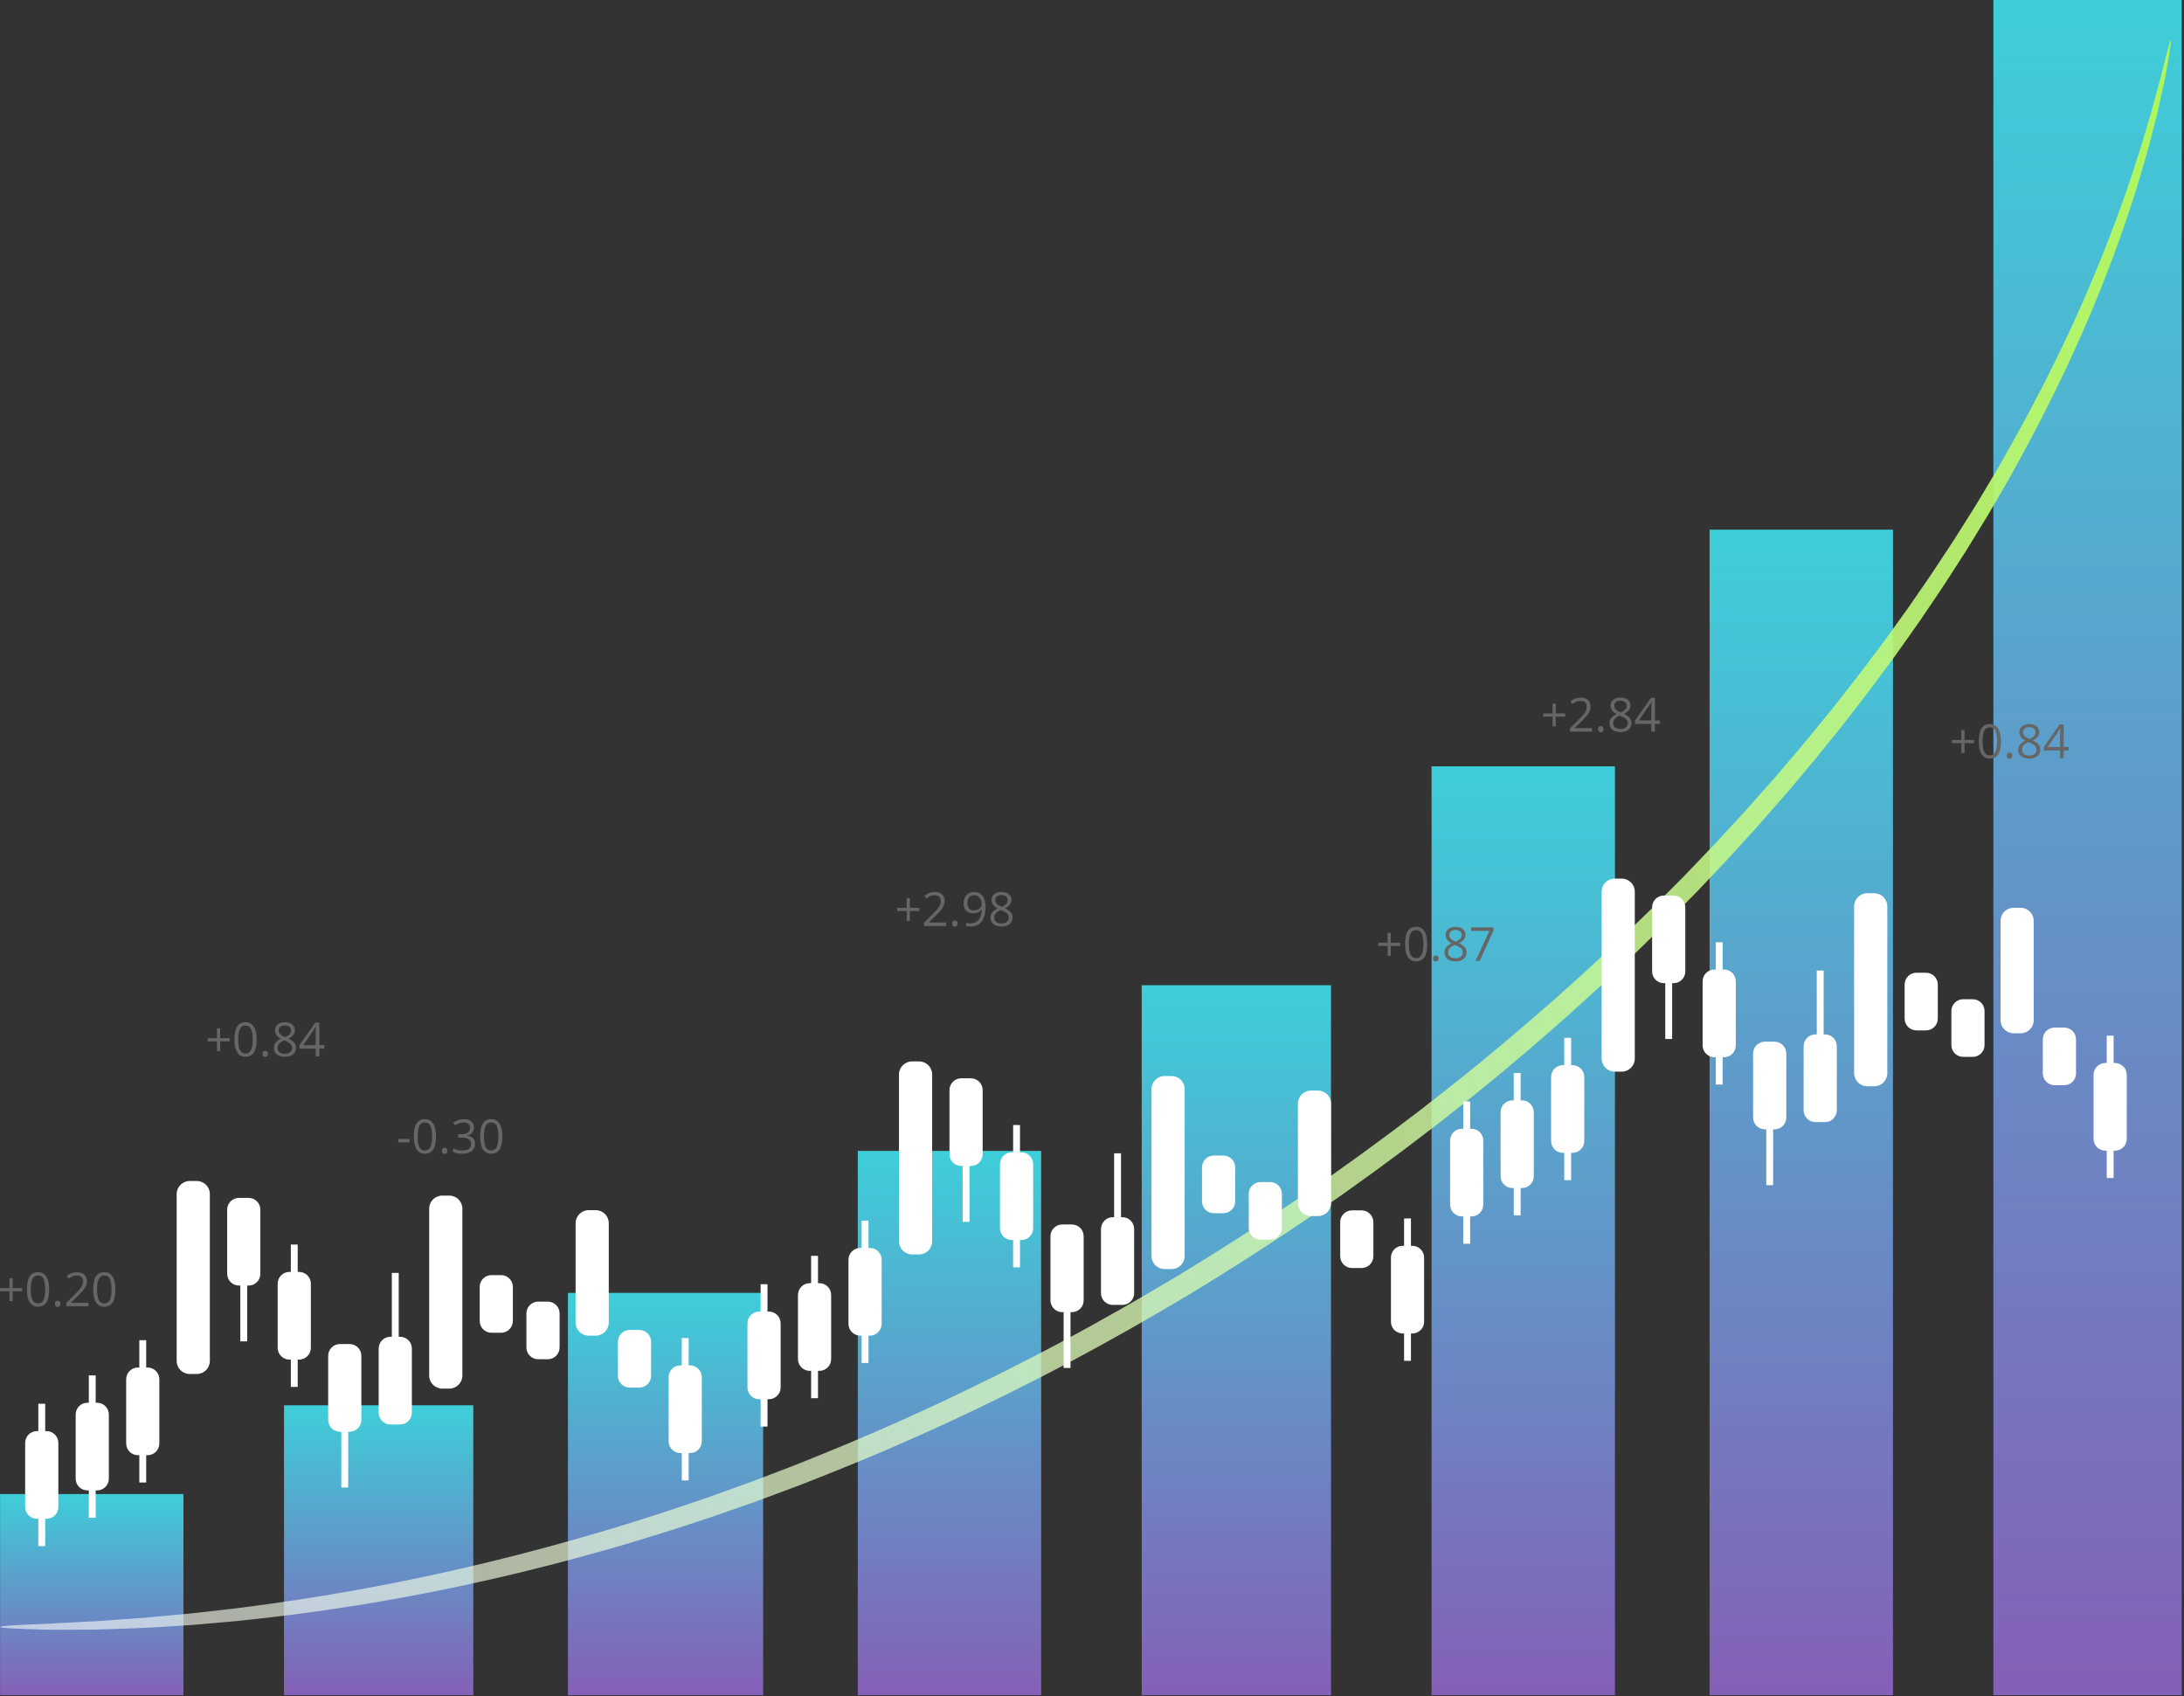 <svg width="434" height="337" viewBox="0 0 434 337" fill="none" xmlns="http://www.w3.org/2000/svg">
<rect x="0" y="0" width="434" height="337" fill="#333333" stroke="none"/>
<path d="M433.542 0H396.121V336.794H433.542V0Z" fill="url(#paint0_linear_804_2164)" style="mix-blend-mode:screen"/>
<path d="M376.166 105.231H339.727V336.8H376.166V105.231Z" fill="url(#paint1_linear_804_2164)" style="mix-blend-mode:screen"/>
<path d="M151.651 256.868H112.86V336.8H151.651V256.868Z" fill="url(#paint2_linear_804_2164)" style="mix-blend-mode:screen"/>
<path d="M94.052 279.202H56.437V336.801H94.052V279.202Z" fill="url(#paint3_linear_804_2164)" style="mix-blend-mode:screen"/>
<path d="M36.454 296.834H0.014V336.8H36.454V296.834Z" fill="url(#paint4_linear_804_2164)" style="mix-blend-mode:screen"/>
<path d="M320.919 152.25H284.479V336.8H320.919V152.25Z" fill="url(#paint5_linear_804_2164)" style="mix-blend-mode:screen"/>
<path d="M264.496 195.743H226.881V336.8H264.496V195.743Z" fill="url(#paint6_linear_804_2164)" style="mix-blend-mode:screen"/>
<path d="M206.897 228.656H170.458V336.8H206.897V228.656Z" fill="url(#paint7_linear_804_2164)" style="mix-blend-mode:screen"/>
<path d="M431.384 8.003C431.519 8.037 431.202 10.177 430.476 14.234C430.308 15.253 430.052 16.372 429.784 17.612C429.509 18.852 429.211 20.206 428.886 21.674C428.801 22.039 428.727 22.416 428.63 22.793C428.533 23.17 428.434 23.553 428.335 23.946C428.134 24.727 427.926 25.538 427.71 26.373C427.272 28.045 426.838 29.837 426.27 31.696C424.169 39.195 421.164 48.224 417.052 58.395C412.957 68.572 407.647 79.832 401.072 91.784C400.661 92.53 400.249 93.282 399.834 94.04C399.624 94.417 399.42 94.798 399.206 95.175C398.988 95.549 398.771 95.924 398.553 96.3C397.679 97.805 396.793 99.328 395.9 100.867C395.676 101.253 395.452 101.639 395.228 102.025C395.002 102.411 394.764 102.788 394.53 103.174C394.062 103.939 393.59 104.708 393.118 105.482C392.644 106.256 392.168 107.033 391.69 107.816C391.211 108.597 390.733 109.387 390.229 110.159C388.226 113.26 386.216 116.455 384.046 119.603C383.509 120.396 382.972 121.193 382.432 121.994C382.161 122.394 381.891 122.796 381.619 123.198C381.34 123.593 381.06 123.99 380.782 124.387C379.658 125.974 378.526 127.575 377.382 129.192C377.096 129.594 376.813 130.002 376.521 130.402C376.226 130.799 375.932 131.199 375.635 131.599C375.044 132.398 374.449 133.202 373.852 134.008C372.655 135.62 371.465 137.257 370.208 138.856C368.964 140.465 367.711 142.087 366.446 143.722C365.163 145.336 363.852 146.944 362.542 148.574C361.885 149.385 361.231 150.209 360.561 151.02C359.885 151.823 359.208 152.632 358.526 153.44C357.846 154.251 357.162 155.064 356.476 155.879C355.79 156.694 355.108 157.518 354.398 158.318C352.988 159.928 351.57 161.549 350.141 163.182C349.433 164.004 348.699 164.803 347.967 165.607C347.234 166.41 346.498 167.219 345.762 168.029C345.023 168.84 344.285 169.651 343.543 170.466C342.794 171.272 342.032 172.067 341.271 172.873C340.51 173.676 339.748 174.48 338.983 175.289C338.6 175.693 338.219 176.097 337.833 176.501L337.258 177.108L336.671 177.704C335.106 179.296 333.53 180.897 331.947 182.504C331.549 182.904 331.158 183.313 330.754 183.71C330.351 184.105 329.947 184.5 329.542 184.895C328.733 185.688 327.92 186.48 327.107 187.277C326.294 188.074 325.477 188.871 324.658 189.67C323.829 190.453 322.996 191.239 322.16 192.026C321.325 192.812 320.488 193.602 319.649 194.392C318.807 195.18 317.974 195.986 317.113 196.753C315.4 198.306 313.679 199.868 311.95 201.434C311.091 202.227 310.203 202.983 309.326 203.754C308.444 204.524 307.561 205.296 306.677 206.068C292.497 218.408 277.179 230.234 260.959 241.354C252.833 246.885 244.685 252.123 236.542 257.053C228.378 261.938 220.242 266.55 212.148 270.846C195.937 279.377 179.951 286.761 164.441 292.893C163.473 293.276 162.506 293.66 161.544 294.041C160.58 294.418 159.626 294.815 158.659 295.167C156.735 295.886 154.82 296.601 152.922 297.311C151.97 297.661 151.028 298.028 150.079 298.362C149.131 298.695 148.185 299.026 147.241 299.357C145.357 300.017 143.485 300.672 141.624 301.323C139.756 301.935 137.9 302.543 136.061 303.148C134.219 303.746 132.397 304.365 130.569 304.901C126.922 306 123.345 307.137 119.794 308.098C105.626 312.115 92.275 315.145 80.02 317.39C67.762 319.639 56.6 321.105 46.781 322.089C44.324 322.306 41.952 322.516 39.668 322.72C38.526 322.831 37.404 322.888 36.305 322.962C35.205 323.03 34.128 323.099 33.075 323.165C28.863 323.469 25.003 323.555 21.538 323.683C20.67 323.711 19.829 323.747 19.01 323.761C18.191 323.768 17.398 323.772 16.629 323.777C15.092 323.784 13.656 323.79 12.32 323.795C9.651 323.827 7.392 323.733 5.568 323.672C1.912 323.539 0 323.395 0 323.24C0 323.085 1.917 322.925 5.558 322.763C7.378 322.676 9.631 322.626 12.29 322.452C13.619 322.382 15.052 322.306 16.583 322.224C17.348 322.185 18.138 322.146 18.953 322.105C19.768 322.057 20.606 321.987 21.469 321.927C24.919 321.665 28.754 321.448 32.942 321.018C33.989 320.922 35.06 320.822 36.151 320.721C37.243 320.619 38.359 320.53 39.492 320.388C41.762 320.128 44.116 319.858 46.557 319.58C56.309 318.363 67.385 316.684 79.541 314.245C91.696 311.811 104.928 308.619 118.967 304.474C122.488 303.481 126.03 302.314 129.645 301.186C131.455 300.634 133.26 300.003 135.086 299.391C136.91 298.775 138.748 298.154 140.6 297.53C142.442 296.868 144.296 296.201 146.164 295.528C147.098 295.192 148.034 294.854 148.976 294.516C149.916 294.178 150.85 293.806 151.792 293.45C153.674 292.73 155.571 292.007 157.477 291.278C158.433 290.924 159.38 290.522 160.336 290.141C161.29 289.755 162.246 289.367 163.206 288.979C178.573 282.784 194.411 275.371 210.482 266.847C218.505 262.557 226.573 257.958 234.668 253.096C242.744 248.189 250.828 242.985 258.891 237.495C274.986 226.459 290.201 214.752 304.298 202.558C305.178 201.795 306.056 201.033 306.933 200.272C307.807 199.509 308.69 198.763 309.544 197.98C311.264 196.431 312.975 194.89 314.68 193.355C315.537 192.597 316.366 191.8 317.204 191.024C318.039 190.243 318.872 189.467 319.703 188.69C320.534 187.914 321.361 187.138 322.189 186.363C323.004 185.573 323.815 184.788 324.626 184.002C325.437 183.217 326.244 182.434 327.05 181.653C327.454 181.262 327.855 180.872 328.259 180.483C328.66 180.093 329.052 179.691 329.447 179.296C331.025 177.709 332.594 176.131 334.154 174.562L334.739 173.973L335.312 173.375C335.695 172.975 336.076 172.578 336.458 172.178C337.22 171.381 337.981 170.589 338.737 169.797C339.494 169.004 340.254 168.221 341.001 167.426C341.741 166.623 342.477 165.823 343.214 165.027C343.95 164.23 344.682 163.433 345.413 162.64C346.143 161.848 346.877 161.062 347.583 160.252C349.01 158.644 350.424 157.048 351.832 155.463C352.542 154.678 353.222 153.865 353.908 153.063C354.592 152.26 355.276 151.46 355.956 150.663C356.635 149.866 357.313 149.072 357.989 148.279C358.659 147.483 359.31 146.672 359.97 145.873C361.281 144.27 362.591 142.685 363.874 141.098C365.139 139.49 366.394 137.894 367.638 136.312C368.897 134.741 370.089 133.131 371.288 131.546C371.885 130.754 372.482 129.964 373.075 129.178C373.372 128.785 373.668 128.393 373.963 128.002C374.255 127.609 374.54 127.207 374.826 126.812C375.972 125.225 377.11 123.652 378.236 122.092C378.516 121.702 378.796 121.312 379.077 120.923C379.349 120.528 379.622 120.133 379.894 119.74C380.437 118.955 380.977 118.172 381.516 117.391C383.697 114.297 385.718 111.159 387.735 108.113C388.246 107.355 388.726 106.581 389.208 105.813C389.69 105.046 390.17 104.284 390.649 103.523C391.127 102.763 391.601 102.007 392.075 101.256C392.309 100.879 392.551 100.507 392.779 100.13C393.007 99.751 393.233 99.372 393.459 98.993C394.363 97.481 395.256 95.988 396.14 94.508C396.362 94.138 396.582 93.77 396.802 93.403C397.019 93.033 397.225 92.658 397.437 92.288C397.859 91.546 398.276 90.809 398.692 90.076C405.355 78.345 410.788 67.3 415.039 57.317C419.306 47.34 422.495 38.485 424.805 31.128C425.426 29.305 425.912 27.545 426.407 25.907C426.651 25.088 426.887 24.293 427.117 23.526C427.232 23.142 427.345 22.765 427.456 22.395C427.567 22.026 427.658 21.656 427.756 21.297C428.144 19.858 428.503 18.529 428.83 17.315C429.158 16.1 429.475 15.004 429.705 14.008C430.68 10.042 431.258 7.968 431.394 8L431.384 8.003Z" fill="url(#paint8_linear_804_2164)" style="mix-blend-mode:screen"/>
<path d="M29.323 271.696H29.052V266.266H27.685V271.696H27.414C26.12 271.696 25.072 272.744 25.072 274.038V286.775C25.072 288.068 26.12 289.117 27.414 289.117H27.685V294.547H29.052V289.117H29.323C30.616 289.117 31.665 288.068 31.665 286.775V274.038C31.665 272.744 30.616 271.696 29.323 271.696Z" fill="white"/>
<path d="M79.503 265.587H79.232V252.899H77.865V265.587H77.594C76.3 265.587 75.251 266.636 75.251 267.93V280.667C75.251 281.96 76.3 283.009 77.594 283.009H79.503C80.796 283.009 81.845 281.96 81.845 280.667V267.93C81.845 266.636 80.796 265.587 79.503 265.587Z" fill="white"/>
<path d="M59.431 252.699H59.16V247.269H57.793V252.699H57.522C56.228 252.699 55.179 253.748 55.179 255.041V267.779C55.179 269.072 56.228 270.121 57.522 270.121H57.793V275.551H59.16V270.121H59.431C60.724 270.121 61.773 269.072 61.773 267.779V255.041C61.773 253.748 60.724 252.699 59.431 252.699Z" fill="white"/>
<path d="M137.12 271.27H136.848V265.84H135.482V271.27H135.21C133.917 271.27 132.868 272.319 132.868 273.612V286.35C132.868 287.643 133.917 288.692 135.21 288.692H135.482V294.122H136.848V288.692H137.12C138.413 288.692 139.462 287.643 139.462 286.35V273.612C139.462 272.319 138.413 271.27 137.12 271.27Z" fill="white"/>
<path d="M49.396 237.991H47.486C46.193 237.991 45.144 239.04 45.144 240.333V253.071C45.144 254.364 46.193 255.413 47.486 255.413H47.758V266.5H49.124V255.413H49.396C50.689 255.413 51.738 254.364 51.738 253.071V240.333C51.738 239.04 50.689 237.991 49.396 237.991Z" fill="white"/>
<path d="M69.467 267.03H67.557C66.264 267.03 65.215 268.079 65.215 269.372V282.11C65.215 283.403 66.264 284.452 67.557 284.452H67.829V295.539H69.195V284.452H69.467C70.76 284.452 71.809 283.403 71.809 282.11V269.372C71.809 268.079 70.76 267.03 69.467 267.03Z" fill="white"/>
<path d="M19.287 278.692H19.016V273.262H17.649V278.692H17.378C16.084 278.692 15.036 279.741 15.036 281.034V293.772C15.036 295.065 16.084 296.114 17.378 296.114H17.649V301.544H19.016V296.114H19.287C20.581 296.114 21.629 295.065 21.629 293.772V281.034C21.629 279.741 20.581 278.692 19.287 278.692Z" fill="white"/>
<path d="M9.252 284.33H8.98V278.9H7.614V284.33H7.342C6.049 284.33 5 285.379 5 286.672V299.41C5 300.703 6.049 301.752 7.342 301.752H7.614V307.182H8.98V301.752H9.252C10.545 301.752 11.594 300.703 11.594 299.41V286.672C11.594 285.379 10.545 284.33 9.252 284.33Z" fill="white"/>
<path d="M39.102 234.635H37.704C36.27 234.635 35.108 235.797 35.108 237.231V270.388C35.108 271.822 36.27 272.984 37.704 272.984H39.102C40.536 272.984 41.699 271.822 41.699 270.388V237.231C41.699 235.797 40.536 234.635 39.102 234.635Z" fill="white"/>
<path d="M89.283 237.539H87.884C86.45 237.539 85.288 238.702 85.288 240.135V273.292C85.288 274.726 86.45 275.888 87.884 275.888H89.283C90.717 275.888 91.879 274.726 91.879 273.292V240.135C91.879 238.702 90.717 237.539 89.283 237.539Z" fill="white"/>
<path d="M118.377 240.431H116.979C115.545 240.431 114.382 241.594 114.382 243.028V262.769C114.382 264.203 115.545 265.366 116.979 265.366H118.377C119.811 265.366 120.974 264.203 120.974 262.769V243.028C120.974 241.594 119.811 240.431 118.377 240.431Z" fill="white"/>
<path d="M99.573 253.338H97.666C96.372 253.338 95.324 254.387 95.324 255.681V262.448C95.324 263.741 96.372 264.79 97.666 264.79H99.573C100.866 264.79 101.915 263.741 101.915 262.448V255.681C101.915 254.387 100.866 253.338 99.573 253.338Z" fill="white"/>
<path d="M108.858 258.602H106.952C105.658 258.602 104.609 259.65 104.609 260.944V267.711C104.609 269.004 105.658 270.053 106.952 270.053H108.858C110.152 270.053 111.201 269.004 111.201 267.711V260.944C111.201 259.65 110.152 258.602 108.858 258.602Z" fill="white"/>
<path d="M127.037 264.231H125.13C123.836 264.231 122.788 265.28 122.788 266.574V273.341C122.788 274.634 123.836 275.683 125.13 275.683H127.037C128.33 275.683 129.379 274.634 129.379 273.341V266.574C129.379 265.28 128.33 264.231 127.037 264.231Z" fill="white"/>
<path d="M172.858 247.939H172.587V242.509H171.22V247.939H170.949C169.655 247.939 168.606 248.988 168.606 250.281V263.019C168.606 264.312 169.655 265.361 170.949 265.361H171.22V270.791H172.587V265.361H172.858C174.151 265.361 175.2 264.312 175.2 263.019V250.281C175.2 248.988 174.151 247.939 172.858 247.939Z" fill="white"/>
<path d="M223.036 241.833H222.765V229.145H221.398V241.833H221.127C219.834 241.833 218.785 242.882 218.785 244.175V256.913C218.785 258.206 219.834 259.255 221.127 259.255H223.036C224.329 259.255 225.378 258.206 225.378 256.913V244.175C225.378 242.882 224.329 241.833 223.036 241.833Z" fill="white"/>
<path d="M202.964 228.943H202.693V223.513H201.326V228.943H201.055C199.762 228.943 198.713 229.992 198.713 231.285V244.023C198.713 245.316 199.762 246.365 201.055 246.365H201.326V251.795H202.693V246.365H202.964C204.258 246.365 205.307 245.316 205.307 244.023V231.285C205.307 229.992 204.258 228.943 202.964 228.943Z" fill="white"/>
<path d="M280.654 247.514H280.383V242.084H279.016V247.514H278.745C277.452 247.514 276.403 248.563 276.403 249.856V262.593C276.403 263.887 277.452 264.936 278.745 264.936H279.016V270.365H280.383V264.936H280.654C281.948 264.936 282.996 263.887 282.996 262.593V249.856C282.996 248.563 281.948 247.514 280.654 247.514Z" fill="white"/>
<path d="M192.93 214.236H191.021C189.728 214.236 188.679 215.285 188.679 216.578V229.316C188.679 230.609 189.728 231.658 191.021 231.658H191.292V242.745H192.659V231.658H192.93C194.224 231.658 195.272 230.609 195.272 229.316V216.578C195.272 215.285 194.224 214.236 192.93 214.236Z" fill="white"/>
<path d="M213 243.275H211.09C209.797 243.275 208.748 244.324 208.748 245.618V258.355C208.748 259.648 209.797 260.697 211.09 260.697H211.362V271.784H212.728V260.697H213C214.293 260.697 215.342 259.648 215.342 258.355V245.618C215.342 244.324 214.293 243.275 213 243.275Z" fill="white"/>
<path d="M162.822 254.937H162.551V249.507H161.184V254.937H160.913C159.62 254.937 158.571 255.986 158.571 257.279V270.017C158.571 271.31 159.62 272.359 160.913 272.359H161.184V277.789H162.551V272.359H162.822C164.116 272.359 165.164 271.31 165.164 270.017V257.279C165.164 255.986 164.116 254.937 162.822 254.937Z" fill="white"/>
<path d="M152.786 260.574H152.515V255.144H151.148V260.574H150.877C149.583 260.574 148.535 261.623 148.535 262.916V275.654C148.535 276.947 149.583 277.996 150.877 277.996H151.148V283.426H152.515V277.996H152.786C154.079 277.996 155.128 276.947 155.128 275.654V262.916C155.128 261.623 154.079 260.574 152.786 260.574Z" fill="white"/>
<path d="M182.638 210.878H181.239C179.806 210.878 178.643 212.04 178.643 213.474V246.631C178.643 248.065 179.806 249.227 181.239 249.227H182.638C184.072 249.227 185.234 248.065 185.234 246.631V213.474C185.234 212.04 184.072 210.878 182.638 210.878Z" fill="white"/>
<path d="M232.818 213.784H231.419C229.985 213.784 228.823 214.946 228.823 216.38V249.537C228.823 250.971 229.985 252.133 231.419 252.133H232.818C234.252 252.133 235.414 250.971 235.414 249.537V216.38C235.414 214.946 234.252 213.784 232.818 213.784Z" fill="white"/>
<path d="M261.913 216.676H260.514C259.08 216.676 257.918 217.838 257.918 219.272V239.014C257.918 240.448 259.08 241.61 260.514 241.61H261.913C263.347 241.61 264.509 240.448 264.509 239.014V219.272C264.509 217.838 263.347 216.676 261.913 216.676Z" fill="white"/>
<path d="M243.107 229.583H241.201C239.907 229.583 238.858 230.631 238.858 231.925V238.692C238.858 239.985 239.907 241.034 241.201 241.034H243.107C244.401 241.034 245.45 239.985 245.45 238.692V231.925C245.45 230.631 244.401 229.583 243.107 229.583Z" fill="white"/>
<path d="M252.393 234.846H250.486C249.192 234.846 248.144 235.894 248.144 237.188V243.955C248.144 245.249 249.192 246.297 250.486 246.297H252.393C253.686 246.297 254.735 245.249 254.735 243.955V237.188C254.735 235.894 253.686 234.846 252.393 234.846Z" fill="white"/>
<path d="M270.572 240.476H268.665C267.372 240.476 266.323 241.525 266.323 242.818V249.585C266.323 250.879 267.372 251.928 268.665 251.928H270.572C271.866 251.928 272.914 250.879 272.914 249.585V242.818C272.914 241.525 271.866 240.476 270.572 240.476Z" fill="white"/>
<path d="M312.483 211.622H312.212V206.192H310.845V211.622H310.574C309.281 211.622 308.232 212.671 308.232 213.964V226.702C308.232 227.995 309.281 229.044 310.574 229.044H310.845V234.474H312.212V229.044H312.483C313.777 229.044 314.826 227.995 314.826 226.702V213.964C314.826 212.671 313.777 211.622 312.483 211.622Z" fill="white"/>
<path d="M362.664 205.514H362.392V192.826H361.026V205.514H360.754C359.461 205.514 358.412 206.563 358.412 207.856V220.594C358.412 221.887 359.461 222.936 360.754 222.936H362.664C363.957 222.936 365.006 221.887 365.006 220.594V207.856C365.006 206.563 363.957 205.514 362.664 205.514Z" fill="white"/>
<path d="M342.592 192.623H342.32V187.193H340.954V192.623H340.682C339.389 192.623 338.34 193.672 338.34 194.965V207.703C338.34 208.996 339.389 210.045 340.682 210.045H340.954V215.475H342.32V210.045H342.592C343.885 210.045 344.934 208.996 344.934 207.703V194.965C344.934 193.672 343.885 192.623 342.592 192.623Z" fill="white"/>
<path d="M420.283 211.194H420.012V205.764H418.645V211.194H418.374C417.081 211.194 416.032 212.243 416.032 213.536V226.274C416.032 227.567 417.081 228.616 418.374 228.616H418.645V234.046H420.012V228.616H420.283C421.577 228.616 422.625 227.567 422.625 226.274V213.536C422.625 212.243 421.577 211.194 420.283 211.194Z" fill="white"/>
<path d="M332.557 177.918H330.647C329.354 177.918 328.305 178.967 328.305 180.26V192.998C328.305 194.291 329.354 195.34 330.647 195.34H330.919V206.427H332.285V195.34H332.557C333.85 195.34 334.899 194.291 334.899 192.998V180.26C334.899 178.967 333.85 177.918 332.557 177.918Z" fill="white"/>
<path d="M352.627 206.957H350.718C349.424 206.957 348.375 208.006 348.375 209.299V222.037C348.375 223.33 349.424 224.379 350.718 224.379H350.989V235.466H352.356V224.379H352.627C353.92 224.379 354.969 223.33 354.969 222.037V209.299C354.969 208.006 353.92 206.957 352.627 206.957Z" fill="white"/>
<path d="M302.448 218.616H302.177V213.186H300.81V218.616H300.539C299.246 218.616 298.197 219.665 298.197 220.958V233.696C298.197 234.989 299.246 236.038 300.539 236.038H300.81V241.468H302.177V236.038H302.448C303.742 236.038 304.79 234.989 304.79 233.696V220.958C304.79 219.665 303.742 218.616 302.448 218.616Z" fill="white"/>
<path d="M292.412 224.255H292.141V218.825H290.774V224.255H290.503C289.209 224.255 288.161 225.303 288.161 226.597V239.334C288.161 240.627 289.209 241.676 290.503 241.676H290.774V247.106H292.141V241.676H292.412C293.705 241.676 294.754 240.627 294.754 239.334V226.597C294.754 225.303 293.705 224.255 292.412 224.255Z" fill="white"/>
<path d="M322.266 174.561H320.868C319.434 174.561 318.271 175.723 318.271 177.157V210.314C318.271 211.748 319.434 212.91 320.868 212.91H322.266C323.7 212.91 324.863 211.748 324.863 210.314V177.157C324.863 175.723 323.7 174.561 322.266 174.561Z" fill="white"/>
<path d="M372.443 177.465H371.045C369.611 177.465 368.448 178.628 368.448 180.062V213.218C368.448 214.652 369.611 215.815 371.045 215.815H372.443C373.877 215.815 375.039 214.652 375.039 213.218V180.062C375.039 178.628 373.877 177.465 372.443 177.465Z" fill="white"/>
<path d="M401.539 180.356H400.14C398.706 180.356 397.544 181.518 397.544 182.952V202.694C397.544 204.128 398.706 205.291 400.14 205.291H401.539C402.973 205.291 404.135 204.128 404.135 202.694V182.952C404.135 181.518 402.973 180.356 401.539 180.356Z" fill="white"/>
<path d="M382.732 193.264H380.826C379.532 193.264 378.483 194.313 378.483 195.606V202.374C378.483 203.667 379.532 204.716 380.826 204.716H382.732C384.026 204.716 385.075 203.667 385.075 202.374V195.606C385.075 194.313 384.026 193.264 382.732 193.264Z" fill="white"/>
<path d="M392.022 198.525H390.115C388.821 198.525 387.772 199.574 387.772 200.868V207.635C387.772 208.928 388.821 209.977 390.115 209.977H392.022C393.315 209.977 394.364 208.928 394.364 207.635V200.868C394.364 199.574 393.315 198.525 392.022 198.525Z" fill="white"/>
<path d="M410.198 204.155H408.291C406.998 204.155 405.949 205.204 405.949 206.497V213.265C405.949 214.558 406.998 215.607 408.291 215.607H410.198C411.492 215.607 412.54 214.558 412.54 213.265V206.497C412.54 205.204 411.492 204.155 410.198 204.155Z" fill="white"/>
<path d="M309.162 141.75H311.041V142.379H309.162V144.322H308.528V142.379H306.658V141.75H308.528V139.797H309.162V141.75Z" fill="#666666"/>
<path d="M316.367 145.362H311.981V144.709L313.739 142.942C314.274 142.4 314.628 142.013 314.797 141.783C314.968 141.553 315.095 141.328 315.179 141.107C315.264 140.889 315.306 140.652 315.306 140.401C315.306 140.044 315.198 139.763 314.982 139.554C314.766 139.345 314.466 139.242 314.084 139.242C313.807 139.242 313.544 139.286 313.297 139.378C313.049 139.469 312.774 139.636 312.469 139.875L312.068 139.359C312.683 138.848 313.351 138.592 314.076 138.592C314.703 138.592 315.193 138.751 315.55 139.073C315.907 139.394 316.085 139.826 316.085 140.366C316.085 140.788 315.965 141.208 315.728 141.621C315.491 142.034 315.046 142.558 314.396 143.191L312.936 144.62V144.658H316.367V145.362Z" fill="#666666"/>
<path d="M317.562 144.877C317.562 144.673 317.609 144.518 317.7 144.415C317.794 144.309 317.926 144.258 318.099 144.258C318.273 144.258 318.414 144.309 318.512 144.415C318.611 144.521 318.66 144.675 318.66 144.877C318.66 145.079 318.611 145.227 318.51 145.333C318.409 145.438 318.273 145.492 318.099 145.492C317.945 145.492 317.815 145.445 317.715 145.349C317.611 145.253 317.562 145.096 317.562 144.877Z" fill="#666666"/>
<path d="M322.021 138.594C322.629 138.594 323.112 138.735 323.466 139.018C323.823 139.302 324.001 139.692 324.001 140.192C324.001 140.52 323.898 140.821 323.696 141.091C323.492 141.36 323.166 141.607 322.72 141.83C323.262 142.088 323.647 142.36 323.875 142.644C324.102 142.928 324.217 143.259 324.217 143.632C324.217 144.186 324.025 144.627 323.638 144.958C323.251 145.289 322.723 145.453 322.049 145.453C321.338 145.453 320.789 145.298 320.406 144.986C320.024 144.674 319.832 144.233 319.832 143.66C319.832 142.895 320.296 142.301 321.228 141.877C320.808 141.64 320.507 141.384 320.324 141.107C320.141 140.832 320.05 140.523 320.05 140.182C320.05 139.699 320.228 139.314 320.587 139.026C320.944 138.737 321.423 138.594 322.023 138.594H322.021ZM320.578 143.679C320.578 144.045 320.704 144.329 320.958 144.533C321.211 144.737 321.568 144.838 322.028 144.838C322.488 144.838 322.833 144.732 323.086 144.519C323.34 144.305 323.464 144.014 323.464 143.644C323.464 143.348 323.344 143.085 323.107 142.858C322.87 142.63 322.457 142.405 321.866 142.189C321.413 142.384 321.085 142.599 320.88 142.834C320.676 143.069 320.575 143.353 320.575 143.681L320.578 143.679ZM322.012 139.211C321.631 139.211 321.333 139.302 321.117 139.485C320.902 139.668 320.794 139.913 320.794 140.215C320.794 140.494 320.883 140.736 321.064 140.936C321.244 141.137 321.575 141.337 322.058 141.539C322.493 141.356 322.802 141.161 322.983 140.95C323.164 140.741 323.255 140.494 323.255 140.215C323.255 139.908 323.145 139.664 322.924 139.483C322.704 139.302 322.401 139.211 322.014 139.211H322.012Z" fill="#666666"/>
<path d="M329.858 143.827H328.867V145.359H328.142V143.827H324.897V143.165L328.065 138.652H328.867V143.139H329.858V143.829V143.827ZM328.142 143.137V140.919C328.142 140.485 328.159 139.992 328.187 139.445H328.149C328.004 139.736 327.865 139.981 327.739 140.171L325.653 143.137H328.14H328.142Z" fill="#666666"/>
<path d="M390.386 147.019H392.266V147.648H390.386V149.591H389.753V147.648H387.882V147.019H389.753V145.066H390.386V147.019Z" fill="#666666"/>
<path d="M397.628 147.281C397.628 148.434 397.445 149.295 397.084 149.865C396.72 150.433 396.164 150.719 395.416 150.719C394.667 150.719 394.151 150.428 393.778 149.846C393.405 149.264 393.217 148.41 393.217 147.284C393.217 146.157 393.397 145.259 393.759 144.695C394.12 144.132 394.674 143.851 395.416 143.851C396.157 143.851 396.69 144.144 397.065 144.731C397.441 145.317 397.628 146.169 397.628 147.281ZM393.982 147.281C393.982 148.253 394.097 148.959 394.324 149.4C394.552 149.844 394.916 150.064 395.416 150.064C395.915 150.064 396.286 149.839 396.514 149.391C396.741 148.943 396.854 148.239 396.854 147.281C396.854 146.324 396.741 145.62 396.514 145.174C396.286 144.728 395.92 144.505 395.416 144.505C394.911 144.505 394.552 144.726 394.324 145.165C394.097 145.604 393.982 146.31 393.982 147.279V147.281Z" fill="#666666"/>
<path d="M398.788 150.143C398.788 149.939 398.835 149.784 398.926 149.681C399.02 149.576 399.151 149.524 399.325 149.524C399.499 149.524 399.639 149.576 399.738 149.681C399.837 149.787 399.886 149.942 399.886 150.143C399.886 150.345 399.837 150.493 399.736 150.599C399.635 150.704 399.499 150.758 399.325 150.758C399.17 150.758 399.041 150.711 398.94 150.615C398.837 150.519 398.788 150.362 398.788 150.143Z" fill="#666666"/>
<path d="M403.246 143.86C403.854 143.86 404.337 144.001 404.694 144.285C405.051 144.569 405.229 144.959 405.229 145.458C405.229 145.787 405.126 146.087 404.924 146.357C404.72 146.627 404.394 146.873 403.948 147.096C404.49 147.354 404.875 147.627 405.102 147.911C405.33 148.195 405.445 148.525 405.445 148.899C405.445 149.452 405.252 149.893 404.865 150.224C404.478 150.555 403.95 150.719 403.277 150.719C402.566 150.719 402.017 150.565 401.634 150.253C401.252 149.94 401.059 149.499 401.059 148.927C401.059 148.162 401.524 147.568 402.455 147.143C402.035 146.906 401.735 146.65 401.552 146.374C401.369 146.099 401.277 145.789 401.277 145.449C401.277 144.966 401.456 144.581 401.815 144.292C402.171 144.003 402.65 143.86 403.251 143.86H403.246ZM401.803 148.945C401.803 149.312 401.93 149.595 402.183 149.8C402.437 150.004 402.793 150.105 403.253 150.105C403.713 150.105 404.058 149.999 404.311 149.786C404.565 149.572 404.689 149.281 404.689 148.91C404.689 148.615 404.57 148.352 404.333 148.124C404.096 147.897 403.683 147.671 403.091 147.455C402.638 147.65 402.31 147.866 402.106 148.101C401.902 148.335 401.801 148.619 401.801 148.948L401.803 148.945ZM403.237 144.478C402.857 144.478 402.559 144.569 402.343 144.752C402.127 144.935 402.019 145.179 402.019 145.482C402.019 145.761 402.108 146.003 402.289 146.202C402.469 146.404 402.8 146.604 403.284 146.805C403.718 146.622 404.028 146.428 404.208 146.216C404.389 146.007 404.48 145.761 404.48 145.482C404.48 145.174 404.37 144.93 404.15 144.75C403.929 144.569 403.626 144.478 403.239 144.478H403.237Z" fill="#666666"/>
<path d="M411.084 149.096H410.093V150.628H409.368V149.096H406.123V148.434L409.291 143.922H410.093V148.409H411.084V149.098V149.096ZM409.368 148.406V146.189C409.368 145.755 409.385 145.262 409.413 144.715H409.375C409.23 145.006 409.092 145.25 408.965 145.44L406.879 148.406H409.366H409.368Z" fill="#666666"/>
<path d="M2.518 255.915H4.397V256.544H2.518V258.487H1.884V256.544H0.014V255.915H1.884V253.962H2.518V255.915Z" fill="#666666"/>
<path d="M9.762 256.18C9.762 257.332 9.579 258.194 9.217 258.764C8.854 259.332 8.297 259.618 7.549 259.618C6.8 259.618 6.284 259.327 5.911 258.745C5.538 258.163 5.35 257.309 5.35 256.183C5.35 255.056 5.531 254.157 5.892 253.594C6.254 253.031 6.807 252.75 7.549 252.75C8.29 252.75 8.823 253.043 9.199 253.629C9.574 254.216 9.762 255.068 9.762 256.18ZM6.115 256.18C6.115 257.152 6.23 257.858 6.458 258.299C6.685 258.743 7.049 258.963 7.549 258.963C8.049 258.963 8.419 258.738 8.647 258.29C8.875 257.842 8.987 257.138 8.987 256.18C8.987 255.223 8.875 254.519 8.647 254.073C8.419 253.627 8.053 253.404 7.549 253.404C7.044 253.404 6.685 253.625 6.458 254.064C6.23 254.502 6.115 255.209 6.115 256.178V256.18Z" fill="#666666"/>
<path d="M10.921 259.04C10.921 258.836 10.968 258.681 11.06 258.578C11.151 258.475 11.285 258.421 11.459 258.421C11.632 258.421 11.773 258.473 11.871 258.578C11.97 258.684 12.019 258.839 12.019 259.04C12.019 259.242 11.97 259.39 11.869 259.496C11.768 259.601 11.632 259.655 11.459 259.655C11.304 259.655 11.175 259.608 11.074 259.512C10.97 259.416 10.921 259.259 10.921 259.04Z" fill="#666666"/>
<path d="M17.557 259.525H13.171V258.873L14.929 257.106C15.464 256.564 15.818 256.177 15.987 255.947C16.156 255.717 16.285 255.492 16.37 255.271C16.454 255.053 16.497 254.816 16.497 254.565C16.497 254.208 16.389 253.926 16.173 253.718C15.957 253.509 15.656 253.405 15.274 253.405C14.997 253.405 14.734 253.45 14.488 253.542C14.241 253.633 13.964 253.8 13.659 254.039L13.258 253.523C13.873 253.011 14.542 252.755 15.267 252.755C15.893 252.755 16.384 252.915 16.741 253.236C17.097 253.558 17.276 253.99 17.276 254.529C17.276 254.952 17.156 255.372 16.919 255.785C16.682 256.198 16.236 256.721 15.586 257.355L14.127 258.784V258.821H17.559V259.525H17.557Z" fill="#666666"/>
<path d="M22.938 256.18C22.938 257.332 22.755 258.194 22.393 258.764C22.032 259.334 21.474 259.618 20.725 259.618C19.976 259.618 19.46 259.327 19.087 258.745C18.714 258.163 18.526 257.309 18.526 256.183C18.526 255.056 18.707 254.157 19.068 253.594C19.43 253.031 19.983 252.75 20.725 252.75C21.466 252.75 21.999 253.043 22.375 253.629C22.75 254.216 22.938 255.068 22.938 256.18ZM19.291 256.18C19.291 257.152 19.406 257.858 19.634 258.299C19.861 258.743 20.225 258.963 20.725 258.963C21.225 258.963 21.596 258.738 21.823 258.29C22.051 257.842 22.163 257.138 22.163 256.18C22.163 255.223 22.051 254.519 21.823 254.073C21.596 253.627 21.229 253.404 20.725 253.404C20.22 253.404 19.861 253.625 19.634 254.064C19.406 254.502 19.291 255.209 19.291 256.178V256.18Z" fill="#666666"/>
<path d="M276.375 187.304H278.255V187.933H276.375V189.876H275.742V187.933H273.872V187.304H275.742V185.352H276.375V187.304Z" fill="#666666"/>
<path d="M283.617 187.569C283.617 188.722 283.434 189.583 283.073 190.153C282.709 190.721 282.153 191.007 281.404 191.007C280.656 191.007 280.139 190.716 279.766 190.134C279.393 189.552 279.206 188.698 279.206 187.572C279.206 186.445 279.386 185.547 279.748 184.983C280.109 184.42 280.663 184.139 281.404 184.139C282.146 184.139 282.679 184.432 283.054 185.019C283.429 185.605 283.617 186.457 283.617 187.569ZM279.971 187.569C279.971 188.541 280.086 189.247 280.313 189.688C280.541 190.13 280.905 190.352 281.404 190.352C281.904 190.352 282.275 190.127 282.503 189.679C282.73 189.231 282.843 188.527 282.843 187.569C282.843 186.612 282.73 185.908 282.503 185.462C282.275 185.016 281.909 184.793 281.404 184.793C280.9 184.793 280.541 185.014 280.313 185.453C280.086 185.892 279.971 186.598 279.971 187.567V187.569Z" fill="#666666"/>
<path d="M284.776 190.43C284.776 190.225 284.823 190.071 284.915 189.967C285.009 189.862 285.14 189.81 285.314 189.81C285.487 189.81 285.628 189.862 285.727 189.967C285.825 190.073 285.875 190.228 285.875 190.43C285.875 190.631 285.825 190.779 285.724 190.885C285.623 190.99 285.487 191.044 285.314 191.044C285.159 191.044 285.03 190.997 284.929 190.901C284.826 190.805 284.776 190.648 284.776 190.43Z" fill="#666666"/>
<path d="M289.234 184.145C289.842 184.145 290.325 184.286 290.679 184.57C291.036 184.854 291.214 185.243 291.214 185.743C291.214 186.072 291.111 186.372 290.909 186.642C290.705 186.912 290.379 187.158 289.933 187.381C290.475 187.639 290.86 187.911 291.088 188.195C291.315 188.479 291.43 188.81 291.43 189.183C291.43 189.737 291.238 190.178 290.851 190.509C290.463 190.84 289.935 191.004 289.262 191.004C288.551 191.004 288.002 190.849 287.619 190.537C287.237 190.225 287.044 189.784 287.044 189.211C287.044 188.446 287.509 187.853 288.441 187.428C288.021 187.191 287.72 186.935 287.537 186.658C287.354 186.384 287.263 186.074 287.263 185.734C287.263 185.25 287.441 184.865 287.8 184.577C288.157 184.288 288.635 184.145 289.236 184.145H289.234ZM287.791 189.23C287.791 189.596 287.917 189.88 288.171 190.084C288.424 190.288 288.781 190.389 289.241 190.389C289.701 190.389 290.046 190.284 290.299 190.07C290.553 189.857 290.677 189.566 290.677 189.195C290.677 188.899 290.557 188.636 290.32 188.409C290.083 188.181 289.67 187.956 289.079 187.74C288.626 187.935 288.298 188.151 288.093 188.385C287.889 188.62 287.788 188.904 287.788 189.232L287.791 189.23ZM289.224 184.762C288.844 184.762 288.546 184.854 288.33 185.037C288.114 185.22 288.007 185.464 288.007 185.767C288.007 186.046 288.096 186.287 288.276 186.487C288.457 186.689 288.788 186.888 289.271 187.09C289.705 186.907 290.015 186.712 290.196 186.501C290.377 186.292 290.468 186.046 290.468 185.767C290.468 185.459 290.358 185.215 290.137 185.034C289.917 184.854 289.614 184.762 289.227 184.762H289.224Z" fill="#666666"/>
<path d="M293.214 190.916L295.981 184.941H292.344V184.242H296.784V184.85L294.054 190.916H293.214Z" fill="#666666"/>
<path d="M43.75 206.262H45.63V206.891H43.75V208.834H43.117V206.891H41.246V206.262H43.117V204.31H43.75V206.262Z" fill="#666666"/>
<path d="M50.994 206.526C50.994 207.678 50.811 208.539 50.45 209.11C50.086 209.677 49.53 209.964 48.781 209.964C48.033 209.964 47.517 209.673 47.143 209.091C46.77 208.509 46.583 207.655 46.583 206.528C46.583 205.402 46.763 204.503 47.125 203.94C47.486 203.377 48.04 203.095 48.781 203.095C49.523 203.095 50.056 203.389 50.431 203.975C50.806 204.562 50.994 205.414 50.994 206.526ZM47.347 206.526C47.347 207.497 47.462 208.204 47.69 208.645C47.918 209.088 48.282 209.309 48.781 209.309C49.281 209.309 49.652 209.084 49.88 208.636C50.107 208.187 50.22 207.483 50.22 206.526C50.22 205.569 50.107 204.865 49.88 204.419C49.652 203.973 49.286 203.75 48.781 203.75C48.277 203.75 47.918 203.971 47.69 204.409C47.462 204.848 47.347 205.554 47.347 206.524V206.526Z" fill="#666666"/>
<path d="M52.154 209.387C52.154 209.182 52.2 209.028 52.292 208.924C52.386 208.819 52.517 208.767 52.691 208.767C52.865 208.767 53.005 208.819 53.104 208.924C53.203 209.03 53.252 209.185 53.252 209.387C53.252 209.588 53.203 209.736 53.102 209.842C53.001 209.947 52.865 210.001 52.691 210.001C52.536 210.001 52.407 209.954 52.306 209.858C52.203 209.762 52.154 209.605 52.154 209.387Z" fill="#666666"/>
<path d="M56.612 203.104C57.22 203.104 57.703 203.244 58.06 203.528C58.417 203.812 58.595 204.202 58.595 204.702C58.595 205.03 58.492 205.33 58.29 205.6C58.086 205.87 57.76 206.117 57.314 206.339C57.856 206.598 58.241 206.87 58.468 207.154C58.696 207.438 58.811 207.769 58.811 208.142C58.811 208.695 58.619 209.137 58.231 209.468C57.844 209.798 57.316 209.963 56.643 209.963C55.932 209.963 55.383 209.808 55 209.496C54.618 209.184 54.425 208.742 54.425 208.17C54.425 207.405 54.89 206.811 55.822 206.386C55.401 206.149 55.101 205.894 54.918 205.617C54.735 205.342 54.644 205.032 54.644 204.692C54.644 204.209 54.822 203.824 55.181 203.535C55.538 203.247 56.016 203.104 56.617 203.104H56.612ZM55.169 208.189C55.169 208.555 55.296 208.839 55.549 209.043C55.803 209.247 56.159 209.348 56.619 209.348C57.079 209.348 57.427 209.242 57.678 209.029C57.931 208.815 58.056 208.524 58.056 208.153C58.056 207.858 57.936 207.595 57.699 207.367C57.462 207.137 57.049 206.914 56.458 206.699C56.005 206.893 55.676 207.109 55.472 207.344C55.268 207.579 55.167 207.862 55.167 208.191L55.169 208.189ZM56.603 203.721C56.223 203.721 55.925 203.812 55.709 203.995C55.493 204.178 55.385 204.422 55.385 204.725C55.385 205.004 55.474 205.246 55.655 205.445C55.836 205.647 56.166 205.847 56.65 206.049C57.084 205.865 57.394 205.671 57.574 205.46C57.755 205.251 57.847 205.004 57.847 204.725C57.847 204.418 57.736 204.174 57.516 203.993C57.295 203.812 56.992 203.721 56.605 203.721H56.603Z" fill="#666666"/>
<path d="M64.447 208.338H63.457V209.871H62.732V208.338H59.487V207.677L62.654 203.164H63.457V207.651H64.447V208.341V208.338ZM62.732 207.648V205.431C62.732 204.997 62.748 204.504 62.776 203.957H62.739C62.593 204.248 62.455 204.492 62.328 204.682L60.242 207.648H62.73H62.732Z" fill="#666666"/>
<path d="M180.808 180.371H182.688V181H180.808V182.943H180.174V181H178.304V180.371H180.174V178.418H180.808V180.371Z" fill="#666666"/>
<path d="M188.012 183.982H183.626V183.33L185.384 181.563C185.919 181.02 186.273 180.633 186.442 180.403C186.611 180.173 186.74 179.948 186.825 179.727C186.909 179.509 186.952 179.272 186.952 179.021C186.952 178.664 186.844 178.383 186.628 178.174C186.412 177.965 186.112 177.862 185.729 177.862C185.452 177.862 185.189 177.907 184.943 177.998C184.694 178.09 184.42 178.256 184.115 178.496L183.713 177.979C184.328 177.468 184.997 177.212 185.722 177.212C186.349 177.212 186.839 177.371 187.196 177.693C187.552 178.014 187.731 178.446 187.731 178.986C187.731 179.408 187.611 179.828 187.374 180.241C187.137 180.654 186.691 181.178 186.041 181.811L184.582 183.24V183.278H188.015V183.98L188.012 183.982Z" fill="#666666"/>
<path d="M189.208 183.498C189.208 183.294 189.255 183.139 189.347 183.036C189.441 182.93 189.572 182.878 189.746 182.878C189.92 182.878 190.06 182.93 190.159 183.036C190.257 183.141 190.307 183.296 190.307 183.498C190.307 183.7 190.257 183.848 190.157 183.953C190.056 184.059 189.92 184.113 189.746 184.113C189.591 184.113 189.462 184.066 189.361 183.97C189.258 183.873 189.208 183.716 189.208 183.498Z" fill="#666666"/>
<path d="M195.844 180.157C195.844 182.766 194.833 184.073 192.815 184.073C192.463 184.073 192.181 184.043 191.975 183.982V183.33C192.219 183.409 192.496 183.449 192.806 183.449C193.535 183.449 194.087 183.224 194.46 182.771C194.833 182.318 195.035 181.626 195.07 180.692H195.016C194.85 180.945 194.627 181.138 194.35 181.269C194.073 181.401 193.761 181.469 193.413 181.469C192.822 181.469 192.355 181.293 192.008 180.938C191.66 180.584 191.487 180.091 191.487 179.46C191.487 178.765 191.682 178.219 192.069 177.817C192.456 177.416 192.968 177.214 193.599 177.214C194.052 177.214 194.448 177.332 194.788 177.564C195.129 177.796 195.389 178.137 195.572 178.582C195.755 179.028 195.847 179.554 195.847 180.159L195.844 180.157ZM193.599 177.862C193.165 177.862 192.827 178.003 192.59 178.282C192.353 178.561 192.233 178.951 192.233 179.451C192.233 179.889 192.343 180.234 192.562 180.486C192.78 180.737 193.113 180.861 193.561 180.861C193.838 180.861 194.094 180.805 194.326 180.692C194.559 180.579 194.742 180.425 194.875 180.232C195.009 180.04 195.077 179.833 195.077 179.62C195.077 179.3 195.014 179.005 194.889 178.735C194.765 178.465 194.591 178.252 194.366 178.097C194.143 177.942 193.887 177.864 193.596 177.864L193.599 177.862Z" fill="#666666"/>
<path d="M199.011 177.214C199.619 177.214 200.102 177.355 200.459 177.639C200.815 177.923 200.994 178.313 200.994 178.812C200.994 179.141 200.89 179.441 200.689 179.711C200.484 179.981 200.158 180.227 199.712 180.45C200.254 180.708 200.639 180.981 200.867 181.265C201.095 181.549 201.21 181.879 201.21 182.253C201.21 182.806 201.017 183.247 200.63 183.578C200.243 183.909 199.715 184.073 199.041 184.073C198.33 184.073 197.781 183.919 197.399 183.607C197.016 183.294 196.824 182.853 196.824 182.281C196.824 181.516 197.288 180.922 198.22 180.497C197.8 180.26 197.5 180.004 197.317 179.728C197.133 179.453 197.042 179.143 197.042 178.803C197.042 178.32 197.22 177.935 197.579 177.646C197.936 177.357 198.415 177.214 199.015 177.214H199.011ZM197.568 182.299C197.568 182.666 197.694 182.949 197.948 183.154C198.201 183.358 198.558 183.459 199.018 183.459C199.478 183.459 199.825 183.353 200.076 183.14C200.33 182.926 200.454 182.635 200.454 182.264C200.454 181.969 200.334 181.706 200.097 181.478C199.86 181.251 199.447 181.025 198.856 180.809C198.403 181.004 198.074 181.22 197.87 181.455C197.666 181.689 197.565 181.973 197.565 182.302L197.568 182.299ZM199.001 177.832C198.621 177.832 198.323 177.923 198.107 178.106C197.891 178.289 197.783 178.533 197.783 178.836C197.783 179.115 197.873 179.357 198.053 179.556C198.234 179.758 198.565 179.958 199.048 180.159C199.482 179.976 199.792 179.782 199.973 179.57C200.154 179.359 200.245 179.115 200.245 178.836C200.245 178.528 200.135 178.284 199.914 178.104C199.694 177.923 199.391 177.832 199.004 177.832H199.001Z" fill="#666666"/>
<path d="M79.142 226.971V226.276H81.383V226.971H79.142Z" fill="#666666"/>
<path d="M86.644 225.785C86.644 226.937 86.462 227.798 86.1 228.368C85.736 228.936 85.18 229.223 84.432 229.223C83.683 229.223 83.167 228.932 82.794 228.35C82.421 227.768 82.233 226.913 82.233 225.787C82.233 224.661 82.414 223.762 82.775 223.199C83.136 222.636 83.69 222.354 84.432 222.354C85.173 222.354 85.706 222.647 86.081 223.234C86.457 223.821 86.644 224.672 86.644 225.785ZM82.998 225.785C82.998 226.756 83.113 227.463 83.341 227.904C83.568 228.347 83.932 228.568 84.432 228.568C84.931 228.568 85.302 228.343 85.53 227.894C85.757 227.446 85.87 226.742 85.87 225.785C85.87 224.827 85.757 224.123 85.53 223.677C85.302 223.232 84.936 223.009 84.432 223.009C83.927 223.009 83.568 223.229 83.341 223.668C83.113 224.107 82.998 224.813 82.998 225.782V225.785Z" fill="#666666"/>
<path d="M87.803 228.647C87.803 228.443 87.85 228.288 87.942 228.185C88.035 228.079 88.167 228.028 88.341 228.028C88.514 228.028 88.655 228.079 88.754 228.185C88.852 228.291 88.901 228.446 88.901 228.647C88.901 228.849 88.852 228.997 88.751 229.103C88.65 229.208 88.514 229.262 88.341 229.262C88.186 229.262 88.057 229.215 87.956 229.119C87.853 229.023 87.803 228.866 87.803 228.647Z" fill="#666666"/>
<path d="M94.189 224.028C94.189 224.455 94.069 224.803 93.83 225.073C93.59 225.342 93.252 225.526 92.814 225.615V225.652C93.349 225.718 93.745 225.889 94.006 226.164C94.264 226.438 94.393 226.797 94.393 227.241C94.393 227.877 94.172 228.365 93.731 228.708C93.29 229.05 92.663 229.221 91.852 229.221C91.5 229.221 91.176 229.196 90.882 229.142C90.589 229.088 90.303 228.996 90.026 228.86V228.14C90.314 228.283 90.624 228.391 90.95 228.466C91.277 228.541 91.586 228.578 91.88 228.578C93.032 228.578 93.609 228.126 93.609 227.222C93.609 226.413 92.973 226.009 91.701 226.009H91.044V225.357H91.711C92.232 225.357 92.642 225.242 92.947 225.012C93.252 224.782 93.403 224.463 93.403 224.057C93.403 223.73 93.29 223.475 93.067 223.289C92.844 223.104 92.539 223.01 92.157 223.01C91.866 223.01 91.589 223.05 91.331 223.13C91.073 223.209 90.777 223.355 90.446 223.568L90.063 223.057C90.338 222.841 90.652 222.672 91.011 222.548C91.368 222.423 91.746 222.362 92.14 222.362C92.788 222.362 93.292 222.51 93.651 222.808C94.01 223.104 94.189 223.512 94.189 224.028Z" fill="#666666"/>
<path d="M99.821 225.785C99.821 226.937 99.638 227.798 99.276 228.368C98.913 228.936 98.356 229.223 97.608 229.223C96.859 229.223 96.343 228.932 95.97 228.35C95.597 227.768 95.409 226.913 95.409 225.787C95.409 224.661 95.59 223.762 95.951 223.199C96.313 222.636 96.866 222.354 97.608 222.354C98.35 222.354 98.882 222.647 99.258 223.234C99.633 223.821 99.821 224.672 99.821 225.785ZM96.174 225.785C96.174 226.756 96.289 227.463 96.517 227.904C96.744 228.347 97.108 228.568 97.608 228.568C98.108 228.568 98.478 228.343 98.706 227.894C98.934 227.446 99.046 226.742 99.046 225.785C99.046 224.827 98.934 224.123 98.706 223.677C98.478 223.232 98.112 223.009 97.608 223.009C97.103 223.009 96.744 223.229 96.517 223.668C96.289 224.107 96.174 224.813 96.174 225.782V225.785Z" fill="#666666"/>
<defs>
<linearGradient id="paint0_linear_804_2164" x1="414.83" y1="355.057" x2="414.83" y2="0.83" gradientUnits="userSpaceOnUse">
<stop stop-color="#885AB6"/>
<stop offset="1" stop-color="#3ECED9"/>
</linearGradient>
<linearGradient id="paint1_linear_804_2164" x1="357.945" y1="349.357" x2="357.945" y2="105.802" gradientUnits="userSpaceOnUse">
<stop stop-color="#885AB6"/>
<stop offset="1" stop-color="#3ECED9"/>
</linearGradient>
<linearGradient id="paint2_linear_804_2164" x1="132.254" y1="341.135" x2="132.254" y2="257.065" gradientUnits="userSpaceOnUse">
<stop stop-color="#885AB6"/>
<stop offset="1" stop-color="#3ECED9"/>
</linearGradient>
<linearGradient id="paint3_linear_804_2164" x1="75.243" y1="339.924" x2="75.243" y2="279.344" gradientUnits="userSpaceOnUse">
<stop stop-color="#885AB6"/>
<stop offset="1" stop-color="#3ECED9"/>
</linearGradient>
<linearGradient id="paint4_linear_804_2164" x1="18.233" y1="338.967" x2="18.233" y2="296.932" gradientUnits="userSpaceOnUse">
<stop stop-color="#885AB6"/>
<stop offset="1" stop-color="#3ECED9"/>
</linearGradient>
<linearGradient id="paint5_linear_804_2164" x1="302.698" y1="346.808" x2="302.698" y2="152.705" gradientUnits="userSpaceOnUse">
<stop stop-color="#885AB6"/>
<stop offset="1" stop-color="#3ECED9"/>
</linearGradient>
<linearGradient id="paint6_linear_804_2164" x1="245.687" y1="344.449" x2="245.687" y2="196.091" gradientUnits="userSpaceOnUse">
<stop stop-color="#885AB6"/>
<stop offset="1" stop-color="#3ECED9"/>
</linearGradient>
<linearGradient id="paint7_linear_804_2164" x1="188.676" y1="342.664" x2="188.676" y2="228.923" gradientUnits="userSpaceOnUse">
<stop stop-color="#885AB6"/>
<stop offset="1" stop-color="#3ECED9"/>
</linearGradient>
<linearGradient id="paint8_linear_804_2164" x1="457.898" y1="13.07" x2="-45.542" y2="251.2" gradientUnits="userSpaceOnUse">
<stop stop-color="#ADF651"/>
<stop offset="1" stop-color="white" stop-opacity="0.58"/>
</linearGradient>
</defs>
</svg>
